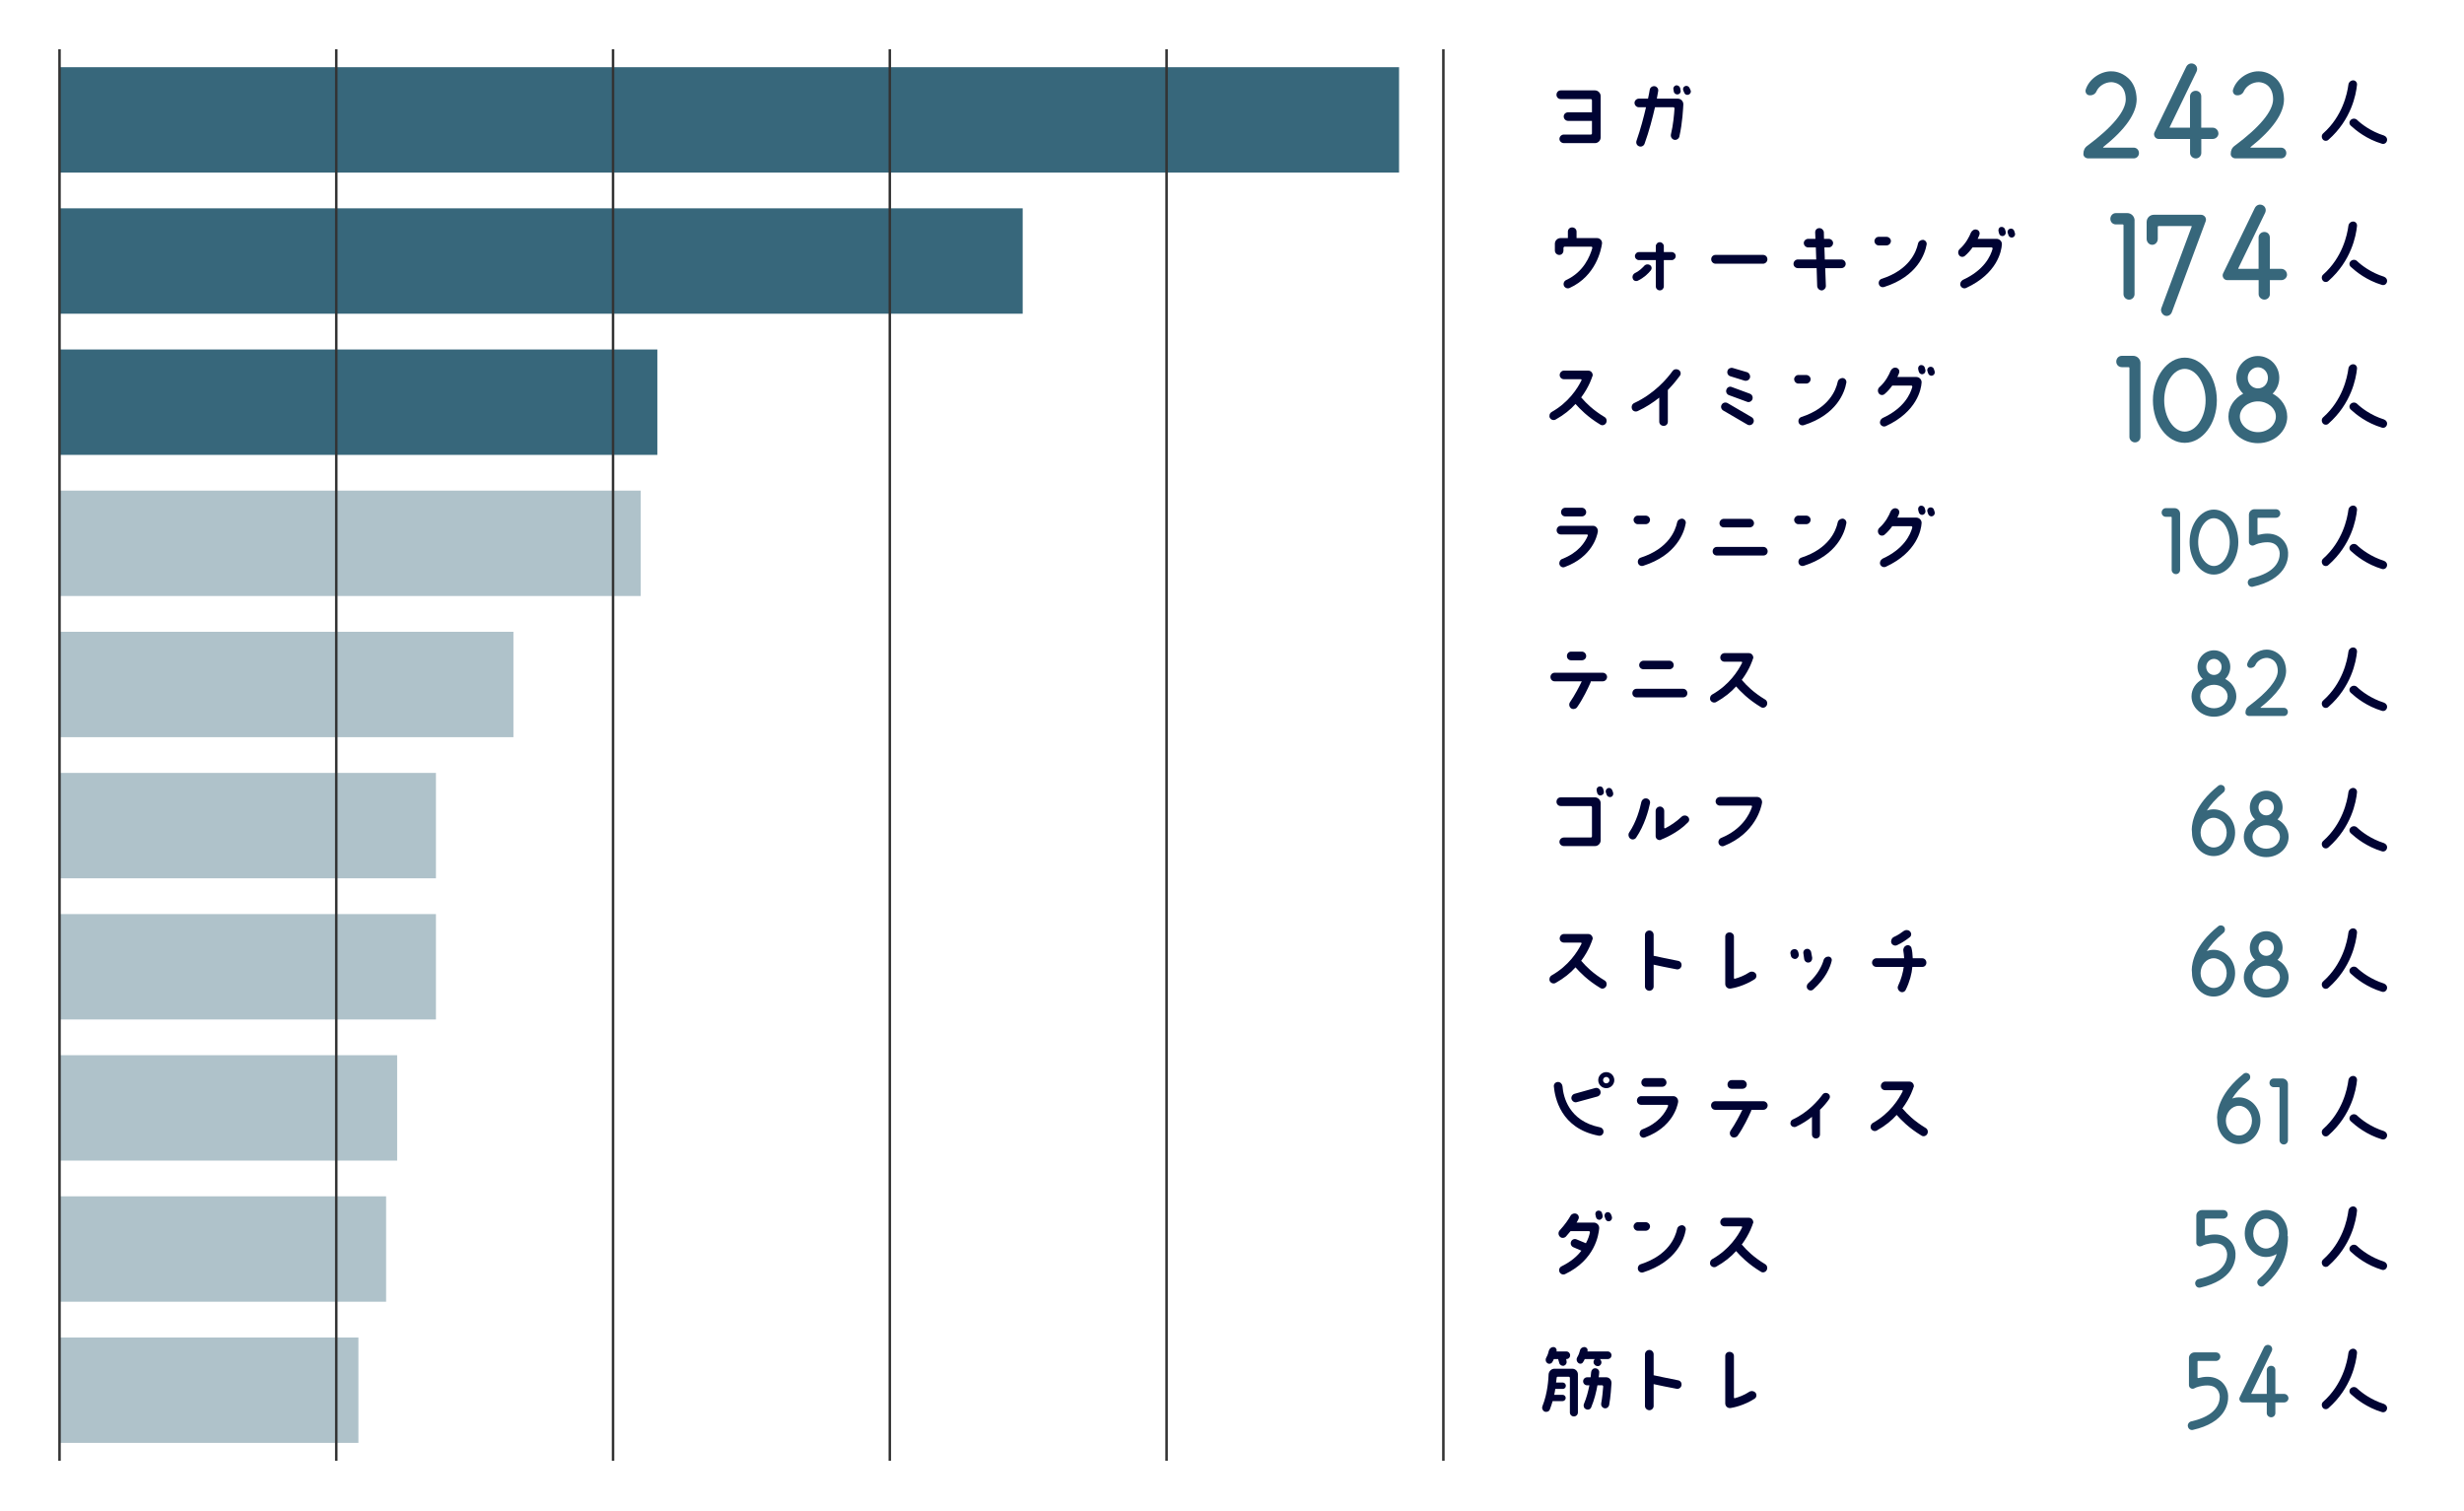 <?xml version="1.0" encoding="UTF-8"?><svg id="_レイヤー_1" xmlns="http://www.w3.org/2000/svg" viewBox="0 0 491 301"><defs><style>.cls-1{fill:#000333;}.cls-2{fill:#afc2ca;}.cls-3{fill:#37677b;}.cls-4{fill:none;stroke:#333;stroke-miterlimit:10;stroke-width:.5px;}</style></defs><rect class="cls-3" x="11.86" y="13.39" width="266.93" height="21"/><rect class="cls-3" x="11.86" y="41.51" width="191.93" height="21"/><rect class="cls-3" x="11.86" y="69.64" width="119.13" height="21"/><rect class="cls-2" x="11.86" y="97.76" width="115.82" height="21"/><rect class="cls-2" x="11.86" y="125.89" width="90.45" height="21"/><rect class="cls-2" x="11.86" y="154.01" width="75.01" height="21"/><rect class="cls-2" x="11.86" y="182.14" width="75.01" height="21"/><rect class="cls-2" x="11.86" y="210.26" width="67.28" height="21"/><rect class="cls-2" x="11.86" y="238.38" width="65.08" height="21"/><rect class="cls-2" x="11.86" y="266.51" width="59.56" height="21"/><path class="cls-1" d="m318.96,19.12v8.28c0,.61-.53,1.12-1.12,1.12h-6.21c-.48,0-.88-.4-.88-.83,0-.48.4-.88.88-.88h5.36c.13,0,.24-.08.24-.24v-2.48h-4.75c-.48,0-.88-.4-.88-.88s.4-.83.88-.83h4.75v-2.4c0-.13-.11-.24-.24-.24h-6c-.48,0-.83-.4-.83-.85,0-.48.35-.88.83-.88h6.85c.59,0,1.12.53,1.12,1.12Z"/><path class="cls-1" d="m335.44,20.77c-.05.83-.16,3.63-.8,6.47-.13.45-.61.72-1.04.61-.45-.13-.72-.56-.64-1.04.48-2,.64-4.03.72-5.2,0-.11-.08-.24-.21-.24h-3.68c-.48,2.08-1.15,4.72-2.08,7.28-.16.43-.64.67-1.07.51-.48-.16-.69-.67-.53-1.12.8-2.27,1.44-4.71,1.89-6.67h-1.44c-.45,0-.85-.4-.85-.88,0-.43.4-.83.85-.83h1.84c.16-.72.27-1.33.35-1.81.08-.43.53-.75,1.01-.67.43.08.75.51.67.96-.08.4-.16.91-.27,1.52h4.19c.61,0,1.09.51,1.09,1.12Zm-1.97-2.93c-.11-.35.13-.72.48-.83.37-.08.72.16.85.51l.08.48c.11.37-.13.72-.48.8-.37.08-.72-.11-.85-.48l-.08-.48Zm3.04,1.01c-.35.16-.75,0-.88-.37l-.19-.43c-.16-.37,0-.77.35-.88.32-.16.72,0,.88.35l.21.45c.16.32,0,.72-.37.88Z"/><path class="cls-1" d="m319.23,48.55c-.16,1.12-1.15,6.43-6.48,8.84-.43.19-.96-.05-1.12-.48-.16-.45.05-.93.48-1.12,3.49-1.63,4.72-4.72,5.2-6.4,0-.11-.08-.24-.19-.24h-5.33c-.11,0-.24.13-.24.24v.53c0,.48-.35.88-.83.88s-.88-.4-.88-.88v-1.36c0-.61.51-1.12,1.12-1.12h1.47v-1.28c0-.48.37-.85.85-.85s.88.37.88.85v1.28h4.08c.59,0,1.07.51.99,1.12Z"/><path class="cls-1" d="m328.96,53.86c-.48.61-1.33,1.47-2.61,2.08-.4.16-.88,0-.99-.45-.16-.4.03-.86.43-1.07.85-.4,1.41-.99,1.81-1.39.27-.37.75-.45,1.15-.24.4.24.48.72.21,1.07Zm4.96-2.83c0,.43-.37.8-.8.8h-1.57v5.23c0,.43-.35.8-.8.8s-.8-.37-.8-.8v-5.23h-3.36c-.43,0-.8-.37-.8-.8s.37-.8.8-.8h3.36v-1.17c0-.43.37-.8.8-.8s.8.37.8.8v1.17h1.57c.43,0,.8.35.8.8Z"/><path class="cls-1" d="m352.19,51.67c0,.48-.4.88-.88.88h-9.44c-.48,0-.88-.4-.88-.88,0-.53.4-.88.88-.88h9.44c.48,0,.88.35.88.88Z"/><path class="cls-1" d="m367.79,52.58c0,.48-.4.85-.88.85h-3.2l.13,3.51c.03.48-.37.88-.8.93-.48,0-.88-.37-.93-.85l-.11-3.59h-3.73c-.48,0-.88-.37-.88-.85s.4-.88.88-.88h3.65l-.08-2.4h-1.52c-.48,0-.88-.4-.88-.88,0-.43.4-.83.88-.83h1.44l-.05-1.25c-.03-.48.32-.88.8-.88.48-.03.88.37.93.8l.03,1.33h.93c.48,0,.88.4.88.83,0,.48-.4.88-.88.88h-.85l.08,2.4h3.28c.48,0,.88.4.88.88Z"/><path class="cls-1" d="m375.92,48.9h-1.57c-.43,0-.83-.4-.83-.88,0-.43.4-.83.83-.83h1.57c.48,0,.88.4.88.83,0,.48-.4.88-.88.88Zm8-.19c-.32,1.87-1.84,6.35-8.45,8.47-.48.16-.96-.11-1.07-.56-.13-.48.16-.96.59-1.07,5.49-1.79,6.85-5.36,7.2-6.96.08-.48.53-.8,1.01-.8.43.05.8.45.72.93Z"/><path class="cls-1" d="m398.91,48.74c-.08,1.25-.88,5.76-7.12,8.64-.43.19-.91,0-1.12-.45-.16-.43.05-.91.45-1.15,4.27-1.95,5.55-4.75,5.95-6.24,0-.11-.08-.24-.19-.24h-3.81c-.4.56-.91,1.17-1.52,1.68-.35.32-.91.24-1.15-.11-.29-.4-.24-.93.11-1.25,1.25-1.12,1.92-2.48,2.24-3.28.21-.43.69-.72,1.12-.59.48.11.72.59.56,1.04-.08.24-.19.51-.35.8h3.79c.61,0,1.12.56,1.04,1.15Zm.77-2.56c.08.4-.16.77-.53.85-.35.08-.72-.16-.8-.53l-.11-.43c-.08-.4.11-.77.48-.85.35-.08.75.16.83.53l.13.43Zm1.39,1.12c-.32.13-.72-.08-.83-.4l-.16-.48c-.13-.35.08-.72.4-.83.35-.13.75.03.88.4l.16.48c.11.32-.08.72-.45.83Z"/><path class="cls-1" d="m320.03,84.31c-.24.4-.75.56-1.15.29-2.53-1.52-4.08-3.15-4.93-4.11-.99,1.12-2.32,2.19-3.95,3.1-.4.24-.93.08-1.17-.35-.19-.4-.03-.91.37-1.15,3.39-1.92,5.15-4.69,5.95-6.32.05-.08-.03-.21-.16-.21h-3.36c-.43,0-.83-.35-.83-.83s.4-.88.83-.88h4.88c.56,0,.96.56.85,1.07l-.05.05c-.03.11-.59,2.03-2.24,4.24.08.03.16.11.21.19.72.85,2.16,2.32,4.48,3.71.4.24.51.8.27,1.2Z"/><path class="cls-1" d="m334.75,74.88c-.48.64-1.28,1.68-2.4,2.83v6.32c0,.48-.35.83-.83.83s-.88-.35-.88-.83v-4.8c-1.2.96-2.64,1.92-4.32,2.69-.45.19-.96,0-1.12-.45-.16-.48.03-.96.43-1.15,4.08-1.89,6.64-4.96,7.65-6.37.27-.4.8-.48,1.23-.24.4.24.53.77.24,1.17Z"/><path class="cls-1" d="m349.36,84.28c-.24.43-.77.56-1.17.32l-4.8-2.8c-.4-.24-.56-.75-.32-1.15.24-.45.8-.56,1.2-.32l4.77,2.79c.43.24.56.77.32,1.17Zm-5.33-6.67c.16-.45.64-.69,1.09-.48l3.55,1.31c.48.16.69.69.53,1.12-.16.45-.69.69-1.12.48l-3.57-1.31c-.43-.16-.67-.69-.48-1.12Zm.21-3.73c.11-.43.59-.67,1.04-.56l2.88.85c.43.16.67.64.56,1.07-.13.48-.61.72-1.09.61l-2.83-.88c-.45-.13-.72-.61-.56-1.09Z"/><path class="cls-1" d="m359.92,76.43h-1.57c-.43,0-.83-.4-.83-.88,0-.43.4-.83.83-.83h1.57c.48,0,.88.4.88.83,0,.48-.4.88-.88.88Zm8-.19c-.32,1.87-1.84,6.35-8.45,8.47-.48.16-.96-.11-1.07-.56-.13-.48.16-.96.59-1.07,5.49-1.79,6.85-5.36,7.2-6.96.08-.48.53-.8,1.01-.8.43.05.8.45.72.93Z"/><path class="cls-1" d="m382.91,76.27c-.08,1.25-.88,5.76-7.12,8.64-.43.19-.91,0-1.12-.45-.16-.43.05-.91.45-1.15,4.27-1.95,5.55-4.75,5.95-6.24,0-.11-.08-.24-.19-.24h-3.81c-.4.56-.91,1.17-1.52,1.68-.35.32-.91.24-1.15-.11-.29-.4-.24-.93.11-1.25,1.25-1.12,1.92-2.48,2.24-3.28.21-.43.69-.72,1.12-.59.48.11.72.59.56,1.04-.08.24-.19.51-.35.8h3.79c.61,0,1.12.56,1.04,1.15Zm.77-2.56c.08.4-.16.77-.53.85-.35.08-.72-.16-.8-.53l-.11-.43c-.08-.4.11-.77.48-.85.35-.08.75.16.83.53l.13.43Zm1.39,1.12c-.32.13-.72-.08-.83-.4l-.16-.48c-.13-.35.08-.72.4-.83.35-.13.75.03.88.4l.16.48c.11.32-.08.72-.45.83Z"/><path class="cls-1" d="m318.4,105.94c-.16.96-1.17,5.03-6.56,7.03-.45.21-.93-.03-1.09-.51-.11-.45.13-.93.56-1.09,3.25-1.26,4.56-3.35,5.09-4.63.03-.13-.05-.24-.16-.24h-5.2c-.48,0-.85-.37-.85-.85s.37-.88.85-.88h6.4c.59,0,1.04.56.96,1.17Zm-7.33-3.89c0-.48.37-.88.85-.88h3.28c.48,0,.88.4.88.88s-.4.85-.88.85h-3.28c-.48,0-.85-.37-.85-.85Z"/><path class="cls-1" d="m327.92,104.45h-1.57c-.43,0-.83-.4-.83-.88,0-.43.4-.83.83-.83h1.57c.48,0,.88.4.88.83,0,.48-.4.88-.88.88Zm8-.19c-.32,1.87-1.84,6.35-8.45,8.47-.48.16-.96-.11-1.07-.56-.13-.48.16-.96.59-1.07,5.49-1.79,6.85-5.36,7.2-6.96.08-.48.53-.8,1.01-.8.43.05.8.45.72.93Z"/><path class="cls-1" d="m352.24,109.86c0,.48-.37.83-.85.83h-9.28c-.48,0-.83-.35-.83-.83s.35-.88.83-.88h9.28c.48,0,.85.4.85.88Zm-9.6-5.6c0-.48.4-.88.88-.88h5.12c.48,0,.88.4.88.88s-.4.83-.88.83h-5.12c-.48,0-.88-.35-.88-.83Z"/><path class="cls-1" d="m359.92,104.45h-1.57c-.43,0-.83-.4-.83-.88,0-.43.4-.83.83-.83h1.57c.48,0,.88.4.88.83,0,.48-.4.88-.88.88Zm8-.19c-.32,1.87-1.84,6.35-8.45,8.47-.48.16-.96-.11-1.07-.56-.13-.48.16-.96.59-1.07,5.49-1.79,6.85-5.36,7.2-6.96.08-.48.53-.8,1.01-.8.43.05.8.45.72.93Z"/><path class="cls-1" d="m382.91,104.29c-.08,1.25-.88,5.76-7.12,8.64-.43.19-.91,0-1.12-.45-.16-.43.05-.91.45-1.15,4.27-1.95,5.55-4.75,5.95-6.24,0-.11-.08-.24-.19-.24h-3.81c-.4.56-.91,1.17-1.52,1.68-.35.32-.91.24-1.15-.11-.29-.4-.24-.93.11-1.25,1.25-1.12,1.92-2.48,2.24-3.28.21-.43.69-.72,1.12-.59.48.11.72.59.56,1.04-.08.24-.19.51-.35.8h3.79c.61,0,1.12.56,1.04,1.15Zm.77-2.56c.08.4-.16.77-.53.85-.35.08-.72-.16-.8-.53l-.11-.43c-.08-.4.11-.77.48-.85.35-.08.75.16.83.53l.13.43Zm1.39,1.12c-.32.13-.72-.08-.83-.4l-.16-.48c-.13-.35.08-.72.4-.83.35-.13.75.03.88.4l.16.48c.11.32-.08.72-.45.83Z"/><path class="cls-1" d="m320.24,134.88c0,.48-.4.88-.85.88h-2.4c0,.13-.03.21-.08.32-.43.96-1.47,3.2-2.67,4.88-.29.35-.85.43-1.2.16-.37-.29-.45-.85-.16-1.25.91-1.31,1.84-3.1,2.32-4.11h-5.41c-.48,0-.83-.4-.83-.88,0-.43.35-.83.83-.83h9.6c.45,0,.85.4.85.83Zm-8-4.16c0-.48.35-.88.83-.88h2.13c.48,0,.88.4.88.88s-.4.85-.88.85h-2.13c-.48,0-.83-.37-.83-.85Z"/><path class="cls-1" d="m336.24,138.13c0,.48-.37.83-.85.83h-9.28c-.48,0-.83-.35-.83-.83s.35-.88.83-.88h9.28c.48,0,.85.4.85.88Zm-9.6-5.6c0-.48.4-.88.88-.88h5.12c.48,0,.88.4.88.88s-.4.83-.88.83h-5.12c-.48,0-.88-.35-.88-.83Z"/><path class="cls-1" d="m352.03,140.6c-.24.4-.75.56-1.15.29-2.53-1.52-4.08-3.15-4.93-4.11-.99,1.12-2.32,2.19-3.95,3.1-.4.24-.93.08-1.17-.35-.19-.4-.03-.91.37-1.15,3.39-1.92,5.15-4.69,5.95-6.32.05-.08-.03-.21-.16-.21h-3.36c-.43,0-.83-.35-.83-.83s.4-.88.83-.88h4.88c.56,0,.96.56.85,1.07l-.05.05c-.03.11-.59,2.03-2.24,4.24.08.03.16.11.21.19.72.85,2.16,2.32,4.48,3.71.4.24.51.8.27,1.2Z"/><path class="cls-1" d="m318.96,159.99v7.48c0,.61-.53,1.12-1.12,1.12h-6.21c-.48,0-.88-.4-.88-.83,0-.48.4-.88.88-.88h5.36c.13,0,.24-.08.24-.24v-5.79c0-.13-.11-.24-.24-.24h-6c-.48,0-.83-.4-.83-.85,0-.48.35-.88.83-.88h6.85c.59,0,1.12.53,1.12,1.12Zm.64-2.32c.08.37-.13.72-.53.8-.35.13-.72-.11-.8-.48l-.11-.48c-.08-.35.16-.72.51-.8.37-.08.72.13.8.48l.13.48Zm1.44,1.12c-.37.13-.77-.08-.88-.43l-.16-.45c-.13-.35.08-.75.43-.88.37-.11.72.08.85.45l.16.43c.11.37-.05.77-.4.88Z"/><path class="cls-1" d="m328.8,160.04c-.29,1.44-1.09,4.4-2.77,6.87-.27.4-.83.48-1.2.16-.35-.27-.43-.83-.19-1.18,1.47-2.16,2.16-4.8,2.43-6.08.13-.48.56-.8,1.04-.72.48.08.77.51.69.96Zm7.55,3.84c-2.08,2.16-5.12,3.35-5.28,3.39l-.11.08c-.48.19-1.04-.21-1.04-.72v-5.04c0-.48.4-.88.88-.88.43,0,.83.4.83.88v3.33c0,.11.13.16.21.11.96-.48,2.19-1.28,3.23-2.27.32-.32.88-.37,1.25-.05.35.29.4.85.03,1.17Z"/><path class="cls-1" d="m351.12,159.96c-.16.99-1.33,6.08-7.57,8.6-.43.19-.91-.05-1.07-.48-.16-.45.08-.96.51-1.12,4.08-1.68,5.6-4.59,6.13-6.19.03-.13-.05-.24-.13-.24h-6.24c-.48,0-.88-.37-.88-.85s.4-.88.88-.88h7.41c.59,0,1.04.56.96,1.17Z"/><path class="cls-1" d="m320.03,196.57c-.24.4-.75.56-1.15.29-2.53-1.52-4.08-3.15-4.93-4.11-.99,1.12-2.32,2.19-3.95,3.1-.4.24-.93.08-1.17-.35-.19-.4-.03-.91.37-1.15,3.39-1.92,5.15-4.69,5.95-6.32.05-.08-.03-.21-.16-.21h-3.36c-.43,0-.83-.35-.83-.83s.4-.88.83-.88h4.88c.56,0,.96.56.85,1.07l-.05.05c-.03.11-.59,2.03-2.24,4.24.08.03.16.11.21.19.72.85,2.16,2.32,4.48,3.71.4.24.51.8.27,1.2Z"/><path class="cls-1" d="m335.07,192.46c-.08.45-.51.77-.96.69-1.79-.32-3.47-.69-4.59-.93v4.35c0,.45-.37.85-.85.85s-.88-.4-.88-.85v-10.28c0-.48.4-.88.88-.88s.85.4.85.88v4.16c1.04.21,2.91.64,4.88,1.01.48.08.75.51.67.99Z"/><path class="cls-1" d="m349.63,195.13c-2.08,1.33-4.16,1.76-4.72,1.84-.59.13-1.12-.32-1.12-.91v-9.44c0-.48.37-.83.85-.83s.88.35.88.83v8.24c0,.11.08.19.19.16.77-.21,1.84-.59,2.88-1.28.4-.24.93-.16,1.25.21.27.4.19.91-.21,1.18Z"/><path class="cls-1" d="m358.43,190.11c.08.4-.16.83-.59.96-.45.08-.88-.21-.96-.61l-.08-.35c-.13-.45.16-.88.59-.96.45-.13.85.16.96.59l.08.37Zm1.09.99l-.16-1.12c-.08-.43.19-.83.64-.91.43-.08.83.24.91.67l.21,1.12c.03.45-.24.88-.69.93-.43.08-.83-.24-.91-.69Zm5.47.4c-.27,1.17-1.15,3.44-3.68,5.68-.32.27-.83.24-1.12-.13-.27-.32-.19-.83.13-1.12,2.03-1.82,2.8-3.67,3.07-4.63.13-.45.56-.72,1.01-.69.43.05.72.45.59.88Z"/><path class="cls-1" d="m383.87,191.82c0,.48-.35.85-.83.85h-1.97c-.11,1.36-.51,2.91-1.31,4.55-.21.45-.72.61-1.12.37-.4-.24-.61-.72-.4-1.17.64-1.36.96-2.63,1.12-3.75h-5.44c-.48,0-.88-.37-.88-.85s.4-.88.88-.88h5.52c-.05-.59-.08-1.07-.16-1.47-.08-.48.19-.93.64-1.09.43-.16.91.13.99.56.13.48.21,1.2.24,2h1.89c.48,0,.83.4.83.88Zm-6.99-3.95c-.13-.45.08-.96.51-1.17.8-.35,1.49-.83,1.97-1.2.4-.27.91-.24,1.23.08.37.37.32.93-.08,1.2-.56.45-1.47,1.09-2.51,1.57-.45.19-.96-.05-1.12-.48Z"/><path class="cls-1" d="m319.52,225.63c-.05.43-.48.75-.96.67-7.57-1.44-8.72-7.59-8.93-9.88,0-.48.37-.83.85-.83.48.03.83.4.88.88.16,2,1.2,6.88,7.44,8.15.48.08.8.53.72,1.01Zm-6.37-6.64c-.11-.43.16-.91.61-1.04l4.11-1.15c.45-.13.93.16,1.04.59.16.48-.11.93-.56,1.09l-4.11,1.12c-.45.16-.93-.13-1.09-.61Zm8.53-3.76c0,.88-.72,1.6-1.6,1.6s-1.6-.72-1.6-1.6.72-1.6,1.6-1.6,1.6.72,1.6,1.6Zm-.96,0c0-.35-.32-.64-.64-.64-.37,0-.64.29-.64.64s.27.64.64.64c.32,0,.64-.27.64-.64Z"/><path class="cls-1" d="m334.4,219.59c-.16.96-1.17,5.03-6.56,7.03-.45.21-.93-.03-1.09-.51-.11-.45.13-.93.56-1.09,3.25-1.26,4.56-3.35,5.09-4.63.03-.13-.05-.24-.16-.24h-5.2c-.48,0-.85-.37-.85-.85s.37-.88.85-.88h6.4c.59,0,1.04.56.96,1.17Zm-7.33-3.89c0-.48.37-.88.85-.88h3.28c.48,0,.88.4.88.88s-.4.85-.88.85h-3.28c-.48,0-.85-.37-.85-.85Z"/><path class="cls-1" d="m352.24,220.26c0,.48-.4.88-.85.88h-2.4c0,.13-.03.21-.08.32-.43.96-1.47,3.2-2.67,4.88-.29.35-.85.43-1.2.16-.37-.29-.45-.85-.16-1.25.91-1.31,1.84-3.1,2.32-4.11h-5.41c-.48,0-.83-.4-.83-.88,0-.43.35-.83.83-.83h9.6c.45,0,.85.4.85.83Zm-8-4.16c0-.48.35-.88.83-.88h2.13c.48,0,.88.4.88.88s-.4.85-.88.85h-2.13c-.48,0-.83-.37-.83-.85Z"/><path class="cls-1" d="m364.51,218.98c-.35.53-.99,1.33-1.84,2.16v4.91c0,.45-.35.8-.8.8s-.8-.35-.8-.8v-3.51c-.91.72-1.95,1.39-3.2,1.98-.4.16-.88-.03-1.04-.43-.16-.4.05-.88.45-1.04,3.07-1.44,5.04-3.79,5.87-4.91.24-.37.72-.48,1.12-.24.4.24.48.72.24,1.07Z"/><path class="cls-1" d="m384.03,225.98c-.24.4-.75.56-1.15.29-2.53-1.52-4.08-3.15-4.93-4.11-.99,1.12-2.32,2.19-3.95,3.1-.4.24-.93.08-1.17-.35-.19-.4-.03-.91.37-1.15,3.39-1.92,5.15-4.69,5.95-6.32.05-.08-.03-.21-.16-.21h-3.36c-.43,0-.83-.35-.83-.83s.4-.88.83-.88h4.88c.56,0,.96.56.85,1.07l-.05.05c-.03.11-.59,2.03-2.24,4.24.08.03.16.11.21.19.72.85,2.16,2.32,4.48,3.71.4.24.51.8.27,1.2Z"/><path class="cls-1" d="m318.67,244.76c-.11,1.28-.83,6.29-6.8,9.12-.43.19-.91,0-1.12-.45-.16-.43,0-.91.45-1.12,1.84-.91,3.07-1.98,3.92-3.1l-1.6-.69c-.45-.19-.64-.72-.45-1.12.16-.43.69-.64,1.12-.43l1.81.75h.03c.45-.83.69-1.6.8-2.19,0-.08-.08-.21-.19-.21h-3.68c-.29.37-.61.72-.93,1.09-.35.32-.88.35-1.2,0-.35-.37-.35-.88-.03-1.25,1.04-1.12,1.76-2.19,2.16-2.91.24-.4.72-.56,1.15-.4.45.19.64.72.4,1.12-.08.19-.19.4-.35.64h3.44c.59,0,1.12.51,1.07,1.15Zm.69-2.56c.08.37-.16.72-.53.85-.35.08-.72-.16-.8-.53l-.11-.48c-.08-.35.11-.72.48-.8.35-.08.75.13.83.48l.13.48Zm1.39,1.12c-.35.13-.72-.08-.83-.43l-.16-.45c-.13-.35.08-.75.4-.88.35-.11.75.08.88.45l.16.43c.11.37-.08.77-.45.88Z"/><path class="cls-1" d="m327.92,245.24h-1.57c-.43,0-.83-.4-.83-.88,0-.43.4-.83.83-.83h1.57c.48,0,.88.4.88.83,0,.48-.4.88-.88.88Zm8-.19c-.32,1.87-1.84,6.35-8.45,8.47-.48.16-.96-.11-1.07-.56-.13-.48.16-.96.59-1.07,5.49-1.79,6.85-5.36,7.2-6.96.08-.48.53-.8,1.01-.8.43.05.8.45.72.93Z"/><path class="cls-1" d="m352.03,253.11c-.24.4-.75.56-1.15.29-2.53-1.52-4.08-3.15-4.93-4.11-.99,1.12-2.32,2.19-3.95,3.1-.4.24-.93.08-1.17-.35-.19-.4-.03-.91.37-1.15,3.39-1.92,5.15-4.69,5.95-6.32.05-.08-.03-.21-.16-.21h-3.36c-.43,0-.83-.35-.83-.83s.4-.88.83-.88h4.88c.56,0,.96.56.85,1.07l-.05.05c-.03.11-.59,2.03-2.24,4.24.08.03.16.11.21.19.72.85,2.16,2.32,4.48,3.71.4.24.51.8.27,1.2Z"/><path class="cls-1" d="m314.43,273.85v7.59c0,.45-.35.8-.8.8s-.8-.35-.8-.8v-6.87c0-.13-.11-.24-.24-.24h-2.19c-.13,0-.21.11-.21.24-.03.27-.08.59-.11.91h1.31c.37,0,.64.32.64.64,0,.37-.27.64-.64.64h-1.47c-.05.4-.13.77-.21,1.17h1.65c.35,0,.64.27.64.62s-.29.64-.64.64h-1.97c-.16.56-.35,1.12-.56,1.68-.16.4-.64.56-1.04.4-.4-.19-.59-.64-.43-1.07,1.04-2.59,1.2-5.44,1.23-6.35.05-.61.56-1.12,1.17-1.12h3.55c.61,0,1.12.51,1.12,1.12Zm-6.16-2.29c-.32-.27-.35-.75-.11-1.12.24-.43.4-.91.48-1.31.11-.4.48-.72.88-.72.43,0,.72.35.67.75-.03.05-.03.08-.03.13h1.95c.45,0,.77.35.77.75,0,.45-.32.77-.77.77h-.03l.08.35c.11.4-.08.8-.48.96-.4.13-.85-.11-.96-.51l-.16-.56c-.05-.08-.05-.16-.05-.24h-.88c-.08.24-.19.43-.35.67-.24.32-.72.37-1.01.08Zm7.52-.75c-.08.19-.19.4-.32.59-.19.37-.67.45-.99.16-.32-.27-.4-.72-.21-1.07.32-.53.48-1.01.56-1.36.08-.45.48-.72.88-.72s.72.35.64.75c0,.05,0,.08-.03.13h4.03c.45,0,.77.35.77.75,0,.45-.32.77-.77.77h-1.55l.16.16.03.08c.24.35.13.83-.24,1.07-.35.21-.83.08-1.04-.27l-.08-.08c-.16-.32-.11-.72.16-.96h-2Zm5.33,4.8c-.05.72-.16,2.75-.48,4.43-.13.4-.53.67-.96.56-.45-.13-.69-.53-.61-.96.21-1.12.32-2.43.4-3.36,0-.11-.08-.24-.19-.24h-.96c-.24,1.33-.61,2.88-1.25,4.4-.16.4-.64.56-1.04.35-.4-.16-.56-.64-.4-1.04.53-1.23.85-2.54,1.09-3.71h-.45c-.43,0-.8-.35-.8-.8s.37-.8.8-.8h.69c.03-.4.08-.75.11-1.04.05-.43.4-.8.85-.75.43,0,.8.4.75.83-.03.24-.03.61-.11.96h1.52c.59,0,1.07.53,1.04,1.17Z"/><path class="cls-1" d="m335.07,276.04c-.08.45-.51.77-.96.69-1.79-.32-3.47-.69-4.59-.93v4.35c0,.45-.37.85-.85.85s-.88-.4-.88-.85v-10.28c0-.48.4-.88.88-.88s.85.4.85.88v4.16c1.04.21,2.91.64,4.88,1.01.48.08.75.51.67.99Z"/><path class="cls-1" d="m349.63,278.71c-2.08,1.33-4.16,1.76-4.72,1.84-.59.13-1.12-.32-1.12-.91v-9.44c0-.48.37-.83.85-.83s.88.35.88.83v8.24c0,.11.08.19.19.16.77-.21,1.84-.59,2.88-1.28.4-.24.93-.16,1.25.21.27.4.19.91-.21,1.18Z"/><path class="cls-3" d="m420.67,14.21c.52,0,1.99.06,3.42,1.36,1.09,1.01,1.62,2.41,1.68,4.16v.04c0,2.83-2.27,6.05-6.68,9.55-.04.04,0,.1.06.1h6.03c.59,0,1.05.46,1.05,1.09,0,.59-.46,1.05-1.05,1.05h-9.07c-.53,0-1.01-.42-.95-.94,0-.63.25-1.2.78-1.57,5-3.72,7.66-6.91,7.66-9.28-.04-3.3-2.62-3.4-2.88-3.4-1.15,0-2.41.67-2.94,1.78-.21.57-.8.88-1.37.84-.59,0-.94-.59-.8-1.11.69-2.2,3-3.67,5.04-3.67Z"/><path class="cls-3" d="m442.07,26.6c0,.57-.52,1.09-1.15,1.09h-2.27v2.79c0,.57-.46,1.09-1.09,1.09s-1.15-.52-1.15-1.09v-2.79h-6.26c-.67,0-1.09-.73-.84-1.3l6.36-13.12c.32-.57.94-.78,1.51-.52.59.27.8.94.52,1.53l-5.35,11.06c-.04.06,0,.1.06.1h3.99v-6.24c0-.63.52-1.11,1.15-1.11s1.09.48,1.09,1.11v6.24h2.27c.63,0,1.15.52,1.15,1.15Z"/><path class="cls-3" d="m450.03,14.21c.52,0,1.99.06,3.42,1.36,1.09,1.01,1.62,2.41,1.68,4.16v.04c0,2.83-2.27,6.05-6.68,9.55-.04.04,0,.1.06.1h6.03c.59,0,1.05.46,1.05,1.09,0,.59-.46,1.05-1.05,1.05h-9.07c-.53,0-1.01-.42-.95-.94,0-.63.25-1.2.78-1.57,5-3.72,7.66-6.91,7.66-9.28-.04-3.3-2.62-3.4-2.88-3.4-1.15,0-2.41.67-2.94,1.78-.21.57-.8.88-1.37.84-.59,0-.94-.59-.8-1.11.69-2.2,3-3.67,5.04-3.67Z"/><path class="cls-1" d="m469.68,16.89c-.19,1.95-1.15,6.96-5.68,10.95-.32.32-.88.29-1.15-.08-.29-.4-.24-.91.11-1.2,3.81-3.39,4.77-7.88,5.01-9.72.08-.48.48-.83.96-.83.43,0,.8.4.75.88Zm5.97,11.16c-.13.48-.56.72-1.01.59-3.04-.91-5.2-2.67-6.19-3.59-.37-.32-.37-.85,0-1.17.35-.32.88-.32,1.23,0,.88.85,2.8,2.32,5.36,3.12.45.16.72.59.61,1.04Z"/><path class="cls-3" d="m425.35,43.92v14.7c0,.57-.46,1.09-1.09,1.09s-1.11-.52-1.11-1.09v-13.75c0-.1-.11-.15-.15-.15h-1.36c-.63,0-1.11-.48-1.11-1.11s.48-1.15,1.11-1.15h2.25c.84,0,1.47.69,1.47,1.47Z"/><path class="cls-3" d="m439.51,44.13l-6.72,18.06c-.21.59-.84.92-1.43.69-.55-.27-.88-.9-.67-1.47l6.05-16.27s0-.1-.1-.1h-6.51c-.06,0-.15.06-.15.15v2.41c0,.63-.48,1.18-1.11,1.18s-1.11-.55-1.11-1.18v-3.34c0-.84.63-1.47,1.47-1.47h9.34c.69,0,1.22.67.94,1.34Z"/><path class="cls-3" d="m455.74,54.73c0,.57-.52,1.09-1.15,1.09h-2.27v2.79c0,.57-.46,1.09-1.09,1.09s-1.15-.52-1.15-1.09v-2.79h-6.26c-.67,0-1.09-.73-.84-1.3l6.36-13.12c.32-.57.94-.78,1.51-.52.59.27.8.94.52,1.53l-5.35,11.06c-.04.06,0,.1.06.1h3.99v-6.24c0-.63.52-1.11,1.15-1.11s1.09.48,1.09,1.11v6.24h2.27c.63,0,1.15.52,1.15,1.15Z"/><path class="cls-1" d="m469.68,45.02c-.19,1.95-1.15,6.96-5.68,10.95-.32.32-.88.29-1.15-.08-.29-.4-.24-.91.11-1.2,3.81-3.39,4.77-7.88,5.01-9.72.08-.48.48-.83.96-.83.43,0,.8.4.75.88Zm5.97,11.16c-.13.48-.56.72-1.01.59-3.04-.91-5.2-2.67-6.19-3.59-.37-.32-.37-.85,0-1.17.35-.32.88-.32,1.23,0,.88.85,2.8,2.32,5.36,3.12.45.16.72.59.61,1.04Z"/><path class="cls-3" d="m426.53,72.36v14.7c0,.57-.46,1.09-1.09,1.09s-1.11-.52-1.11-1.09v-13.75c0-.1-.11-.15-.15-.15h-1.36c-.63,0-1.11-.48-1.11-1.11s.48-1.15,1.11-1.15h2.25c.84,0,1.47.69,1.47,1.47Z"/><path class="cls-3" d="m435.35,71.26c3.53,0,6.4,3.82,6.4,8.5s-2.88,8.48-6.4,8.48-6.34-3.82-6.34-8.48,2.88-8.5,6.34-8.5Zm0,14.74c2.27,0,4.16-2.83,4.16-6.24s-1.89-6.26-4.16-6.26-4.09,2.83-4.09,6.26,1.89,6.24,4.09,6.24Z"/><path class="cls-3" d="m455.78,83c0,2.94-2.62,5.31-5.84,5.31s-5.88-2.37-5.88-5.31c0-1.93,1.15-3.61,2.94-4.56-.84-.78-1.37-1.89-1.37-3.15,0-2.41,1.95-4.35,4.3-4.35s4.26,1.93,4.26,4.35c0,1.26-.53,2.37-1.32,3.15,1.74.94,2.9,2.62,2.9,4.56Zm-2.27,0c0-1.66-1.62-3.02-3.57-3.02s-3.61,1.36-3.61,3.02,1.62,3.11,3.61,3.11,3.57-1.43,3.57-3.11Zm-5.61-7.71c0,1.15.88,2.1,2.04,2.1s1.99-.94,1.99-2.1-.88-2.1-1.99-2.1-2.04.94-2.04,2.1Z"/><path class="cls-1" d="m469.68,73.46c-.19,1.95-1.15,6.96-5.68,10.95-.32.32-.88.29-1.15-.08-.29-.4-.24-.91.11-1.2,3.81-3.39,4.77-7.88,5.01-9.72.08-.48.48-.83.96-.83.43,0,.8.4.75.88Zm5.97,11.16c-.13.48-.56.72-1.01.59-3.04-.91-5.2-2.67-6.19-3.59-.37-.32-.37-.85,0-1.17.35-.32.88-.32,1.23,0,.88.85,2.8,2.32,5.36,3.12.45.16.72.59.61,1.04Z"/><path class="cls-3" d="m434.43,102.37v11.2c0,.43-.35.83-.83.83s-.85-.4-.85-.83v-10.48c0-.08-.08-.11-.11-.11h-1.04c-.48,0-.85-.37-.85-.85s.37-.88.85-.88h1.71c.64,0,1.12.53,1.12,1.12Z"/><path class="cls-3" d="m441.15,101.54c2.69,0,4.88,2.91,4.88,6.48s-2.19,6.47-4.88,6.47-4.83-2.91-4.83-6.47,2.19-6.48,4.83-6.48Zm0,11.24c1.73,0,3.17-2.16,3.17-4.75s-1.44-4.77-3.17-4.77-3.12,2.16-3.12,4.77,1.44,4.75,3.12,4.75Z"/><path class="cls-3" d="m454.4,102.3c0,.48-.4.87-.88.87h-3.54c-.06,0-.13.05-.13.1v3.22s.06.1.13.1c.64-.16,1.22-.26,1.86-.26,2.93,0,4.08,2.32,4.11,3.76.08,1.6-.51,5.36-7.06,6.83-.45.08-.86-.21-.96-.69-.11-.43.21-.91.64-1.01,4.95-1.1,5.71-3.51,5.71-4.95,0-.19-.1-2.22-2.45-2.22-1.38,0-2.46.46-2.46.51l-.19.08c-.48.24-1.04-.13-1.04-.64v-5.43c0-.62.53-1.1,1.1-1.1h4.27c.48,0,.88.35.88.83Z"/><path class="cls-1" d="m469.68,101.62c-.19,1.95-1.15,6.96-5.68,10.95-.32.32-.88.29-1.15-.08-.29-.4-.24-.91.11-1.2,3.81-3.39,4.77-7.88,5.01-9.72.08-.48.48-.83.96-.83.43,0,.8.4.75.88Zm5.97,11.16c-.13.48-.56.72-1.01.59-3.04-.91-5.2-2.67-6.19-3.58-.37-.32-.37-.85,0-1.17.35-.32.88-.32,1.23,0,.88.85,2.8,2.32,5.36,3.12.45.16.72.59.61,1.04Z"/><path class="cls-3" d="m445.63,138.76c0,2.24-2,4.05-4.45,4.05s-4.48-1.81-4.48-4.05c0-1.47.88-2.75,2.24-3.47-.64-.59-1.04-1.44-1.04-2.4,0-1.84,1.49-3.31,3.28-3.31s3.25,1.47,3.25,3.31c0,.96-.4,1.81-1.01,2.4,1.33.72,2.21,2,2.21,3.47Zm-1.73,0c0-1.26-1.23-2.31-2.72-2.31s-2.75,1.04-2.75,2.31,1.23,2.37,2.75,2.37,2.72-1.09,2.72-2.37Zm-4.27-5.87c0,.88.67,1.6,1.55,1.6s1.52-.72,1.52-1.6-.67-1.6-1.52-1.6-1.55.72-1.55,1.6Z"/><path class="cls-3" d="m451.66,129.44c.4,0,1.52.05,2.61,1.04.83.77,1.23,1.84,1.28,3.17v.03c0,2.16-1.73,4.61-5.09,7.28-.03.03,0,.08.05.08h4.59c.45,0,.8.35.8.83,0,.45-.35.8-.8.8h-6.92c-.4,0-.77-.32-.72-.72,0-.48.19-.91.59-1.2,3.81-2.83,5.84-5.27,5.84-7.07-.03-2.51-2-2.59-2.19-2.59-.88,0-1.84.51-2.24,1.36-.16.43-.61.67-1.04.64-.45,0-.72-.45-.61-.85.53-1.68,2.29-2.8,3.84-2.8Z"/><path class="cls-1" d="m469.68,129.89c-.19,1.95-1.15,6.96-5.68,10.95-.32.32-.88.29-1.15-.08-.29-.4-.24-.91.11-1.2,3.81-3.39,4.77-7.88,5.01-9.72.08-.48.48-.83.96-.83.43,0,.8.4.75.88Zm5.97,11.16c-.13.48-.56.72-1.01.59-3.04-.91-5.2-2.67-6.19-3.59-.37-.32-.37-.85,0-1.17.35-.32.88-.32,1.23,0,.88.85,2.8,2.32,5.36,3.12.45.16.72.59.61,1.04Z"/><path class="cls-3" d="m445.39,165.91c0,2.59-1.92,4.67-4.27,4.67s-4.32-2.08-4.32-4.67c0-.11-.05-.56-.05-.67.05-1.52.64-4.93,5.25-8.64.35-.32.91-.24,1.2.11.27.4.19.93-.16,1.2-1.57,1.28-2.61,2.53-3.28,3.6.4-.16.88-.24,1.36-.24,2.35,0,4.27,2.08,4.27,4.64Zm-1.68,0c0-1.6-1.15-2.96-2.59-2.96s-2.61,1.36-2.61,2.96,1.17,2.96,2.61,2.96,2.59-1.33,2.59-2.96Z"/><path class="cls-3" d="m456.05,166.74c0,2.24-2,4.05-4.45,4.05s-4.48-1.81-4.48-4.05c0-1.47.88-2.75,2.24-3.47-.64-.59-1.04-1.44-1.04-2.4,0-1.84,1.49-3.31,3.28-3.31s3.25,1.47,3.25,3.31c0,.96-.4,1.81-1.01,2.4,1.33.72,2.21,2,2.21,3.47Zm-1.73,0c0-1.26-1.23-2.31-2.72-2.31s-2.75,1.04-2.75,2.31,1.23,2.37,2.75,2.37,2.72-1.09,2.72-2.37Zm-4.27-5.87c0,.88.67,1.6,1.55,1.6s1.52-.72,1.52-1.6-.67-1.6-1.52-1.6-1.55.72-1.55,1.6Z"/><path class="cls-1" d="m469.68,157.88c-.19,1.95-1.15,6.96-5.68,10.95-.32.32-.88.29-1.15-.08-.29-.4-.24-.91.11-1.2,3.81-3.39,4.77-7.88,5.01-9.72.08-.48.48-.83.96-.83.43,0,.8.4.75.88Zm5.97,11.16c-.13.48-.56.72-1.01.59-3.04-.91-5.2-2.67-6.19-3.59-.37-.32-.37-.85,0-1.17.35-.32.88-.32,1.23,0,.88.85,2.8,2.32,5.36,3.12.45.16.72.59.61,1.04Z"/><path class="cls-3" d="m445.39,193.9c0,2.59-1.92,4.67-4.27,4.67s-4.32-2.08-4.32-4.67c0-.11-.05-.56-.05-.67.05-1.52.64-4.93,5.25-8.64.35-.32.91-.24,1.2.11.27.4.19.93-.16,1.2-1.57,1.28-2.61,2.53-3.28,3.6.4-.16.88-.24,1.36-.24,2.35,0,4.27,2.08,4.27,4.64Zm-1.68,0c0-1.6-1.15-2.96-2.59-2.96s-2.61,1.36-2.61,2.96,1.17,2.96,2.61,2.96,2.59-1.33,2.59-2.96Z"/><path class="cls-3" d="m456.05,194.73c0,2.24-2,4.05-4.45,4.05s-4.48-1.81-4.48-4.05c0-1.47.88-2.75,2.24-3.47-.64-.59-1.04-1.44-1.04-2.4,0-1.84,1.49-3.31,3.28-3.31s3.25,1.47,3.25,3.31c0,.96-.4,1.81-1.01,2.4,1.33.72,2.21,2,2.21,3.47Zm-1.73,0c0-1.26-1.23-2.31-2.72-2.31s-2.75,1.04-2.75,2.31,1.23,2.37,2.75,2.37,2.72-1.09,2.72-2.37Zm-4.27-5.87c0,.88.67,1.6,1.55,1.6s1.52-.72,1.52-1.6-.67-1.6-1.52-1.6-1.55.72-1.55,1.6Z"/><path class="cls-1" d="m469.68,185.86c-.19,1.95-1.15,6.96-5.68,10.95-.32.32-.88.29-1.15-.08-.29-.4-.24-.91.11-1.2,3.81-3.39,4.77-7.88,5.01-9.72.08-.48.48-.83.96-.83.43,0,.8.4.75.88Zm5.97,11.16c-.13.48-.56.72-1.01.59-3.04-.91-5.2-2.67-6.19-3.59-.37-.32-.37-.85,0-1.17.35-.32.88-.32,1.23,0,.88.85,2.8,2.32,5.36,3.12.45.16.72.59.61,1.04Z"/><path class="cls-3" d="m450.43,223.3c0,2.59-1.92,4.67-4.27,4.67s-4.32-2.08-4.32-4.67c0-.11-.05-.56-.05-.67.05-1.52.64-4.93,5.25-8.64.35-.32.91-.24,1.2.11.27.4.19.93-.16,1.2-1.57,1.28-2.61,2.53-3.28,3.6.4-.16.88-.24,1.36-.24,2.35,0,4.27,2.08,4.27,4.64Zm-1.68,0c0-1.6-1.15-2.96-2.59-2.96s-2.61,1.36-2.61,2.96,1.17,2.96,2.61,2.96,2.59-1.33,2.59-2.96Z"/><path class="cls-3" d="m455.92,216.02v11.2c0,.43-.35.83-.83.83s-.85-.4-.85-.83v-10.48c0-.08-.08-.11-.11-.11h-1.04c-.48,0-.85-.37-.85-.85s.37-.88.85-.88h1.71c.64,0,1.12.53,1.12,1.12Z"/><path class="cls-1" d="m469.68,215.27c-.19,1.95-1.15,6.96-5.68,10.95-.32.32-.88.29-1.15-.08-.29-.4-.24-.91.11-1.2,3.81-3.39,4.77-7.88,5.01-9.72.08-.48.48-.83.96-.83.43,0,.8.4.75.88Zm5.97,11.16c-.13.48-.56.72-1.01.59-3.04-.91-5.2-2.67-6.19-3.59-.37-.32-.37-.85,0-1.17.35-.32.88-.32,1.23,0,.88.85,2.8,2.32,5.36,3.12.45.16.72.59.61,1.04Z"/><path class="cls-3" d="m443.92,241.96c0,.48-.4.86-.88.86h-3.54c-.06,0-.13.05-.13.1v3.22s.06.1.13.1c.64-.16,1.22-.26,1.86-.26,2.93,0,4.08,2.32,4.11,3.76.08,1.6-.51,5.36-7.06,6.83-.45.08-.86-.21-.96-.69-.11-.43.21-.91.64-1.01,4.95-1.1,5.71-3.51,5.71-4.95,0-.19-.1-2.22-2.45-2.22-1.38,0-2.46.46-2.46.51l-.19.08c-.48.24-1.04-.13-1.04-.64v-5.43c0-.62.53-1.1,1.1-1.1h4.27c.48,0,.88.35.88.83Z"/><path class="cls-3" d="m451.15,256.19c-.35.27-.85.22-1.14-.16-.32-.37-.24-.91.13-1.2,1.99-1.63,3.03-3.43,3.54-4.95-.64.35-1.33.59-2.11.59-2.34,0-4.26-2.11-4.26-4.69s1.92-4.67,4.26-4.67,4.29,2.11,4.29,4.67c0,.16,0,.27-.03.43.08.08.08.19.08.29.05,1.82-.37,6.07-4.75,9.68Zm2.99-10.4c0-1.65-1.14-2.96-2.58-2.96s-2.56,1.31-2.56,2.96,1.17,2.99,2.56,2.99,2.58-1.36,2.58-2.99Z"/><path class="cls-1" d="m469.68,241.27c-.19,1.95-1.15,6.96-5.68,10.95-.32.32-.88.29-1.15-.08-.29-.4-.24-.91.11-1.2,3.81-3.39,4.77-7.88,5.01-9.72.08-.48.48-.83.96-.83.43,0,.8.4.75.88Zm5.97,11.16c-.13.48-.56.72-1.01.59-3.04-.91-5.2-2.67-6.19-3.59-.37-.32-.37-.85,0-1.17.35-.32.88-.32,1.23,0,.88.85,2.8,2.32,5.36,3.12.45.16.72.59.61,1.04Z"/><path class="cls-3" d="m442.45,270.31c0,.48-.4.87-.88.87h-3.54c-.06,0-.13.05-.13.1v3.22s.06.1.13.1c.64-.16,1.22-.26,1.86-.26,2.93,0,4.08,2.32,4.11,3.76.08,1.6-.51,5.36-7.06,6.83-.45.08-.86-.21-.96-.69-.11-.43.21-.91.64-1.01,4.95-1.1,5.71-3.51,5.71-4.95,0-.19-.1-2.22-2.45-2.22-1.38,0-2.46.46-2.46.51l-.19.08c-.48.24-1.04-.13-1.04-.64v-5.43c0-.62.53-1.1,1.1-1.1h4.27c.48,0,.88.35.88.83Z"/><path class="cls-3" d="m456.02,278.62c0,.43-.4.83-.88.83h-1.73v2.13c0,.43-.35.83-.83.83s-.88-.4-.88-.83v-2.13h-4.77c-.51,0-.83-.56-.64-.99l4.85-10c.24-.43.72-.59,1.15-.4.45.21.61.72.4,1.17l-4.08,8.44s0,.08.05.08h3.04v-4.75c0-.48.4-.85.88-.85s.83.37.83.85v4.75h1.73c.48,0,.88.4.88.88Z"/><path class="cls-1" d="m469.68,269.62c-.19,1.95-1.15,6.96-5.68,10.95-.32.32-.88.29-1.15-.08-.29-.4-.24-.91.11-1.2,3.81-3.39,4.77-7.88,5.01-9.72.08-.48.48-.83.96-.83.43,0,.8.4.75.88Zm5.97,11.16c-.13.48-.56.72-1.01.59-3.04-.91-5.2-2.67-6.19-3.58-.37-.32-.37-.85,0-1.17.35-.32.88-.32,1.23,0,.88.85,2.8,2.32,5.36,3.12.45.16.72.59.61,1.04Z"/><line class="cls-4" x1="11.86" y1="291.07" x2="11.86" y2="9.82"/><line class="cls-4" x1="67.01" y1="291.07" x2="67.01" y2="9.82"/><line class="cls-4" x1="122.16" y1="291.07" x2="122.16" y2="9.82"/><line class="cls-4" x1="177.31" y1="291.07" x2="177.31" y2="9.82"/><line class="cls-4" x1="232.46" y1="291.07" x2="232.46" y2="9.82"/><line class="cls-4" x1="287.62" y1="291.07" x2="287.62" y2="9.82"/></svg>